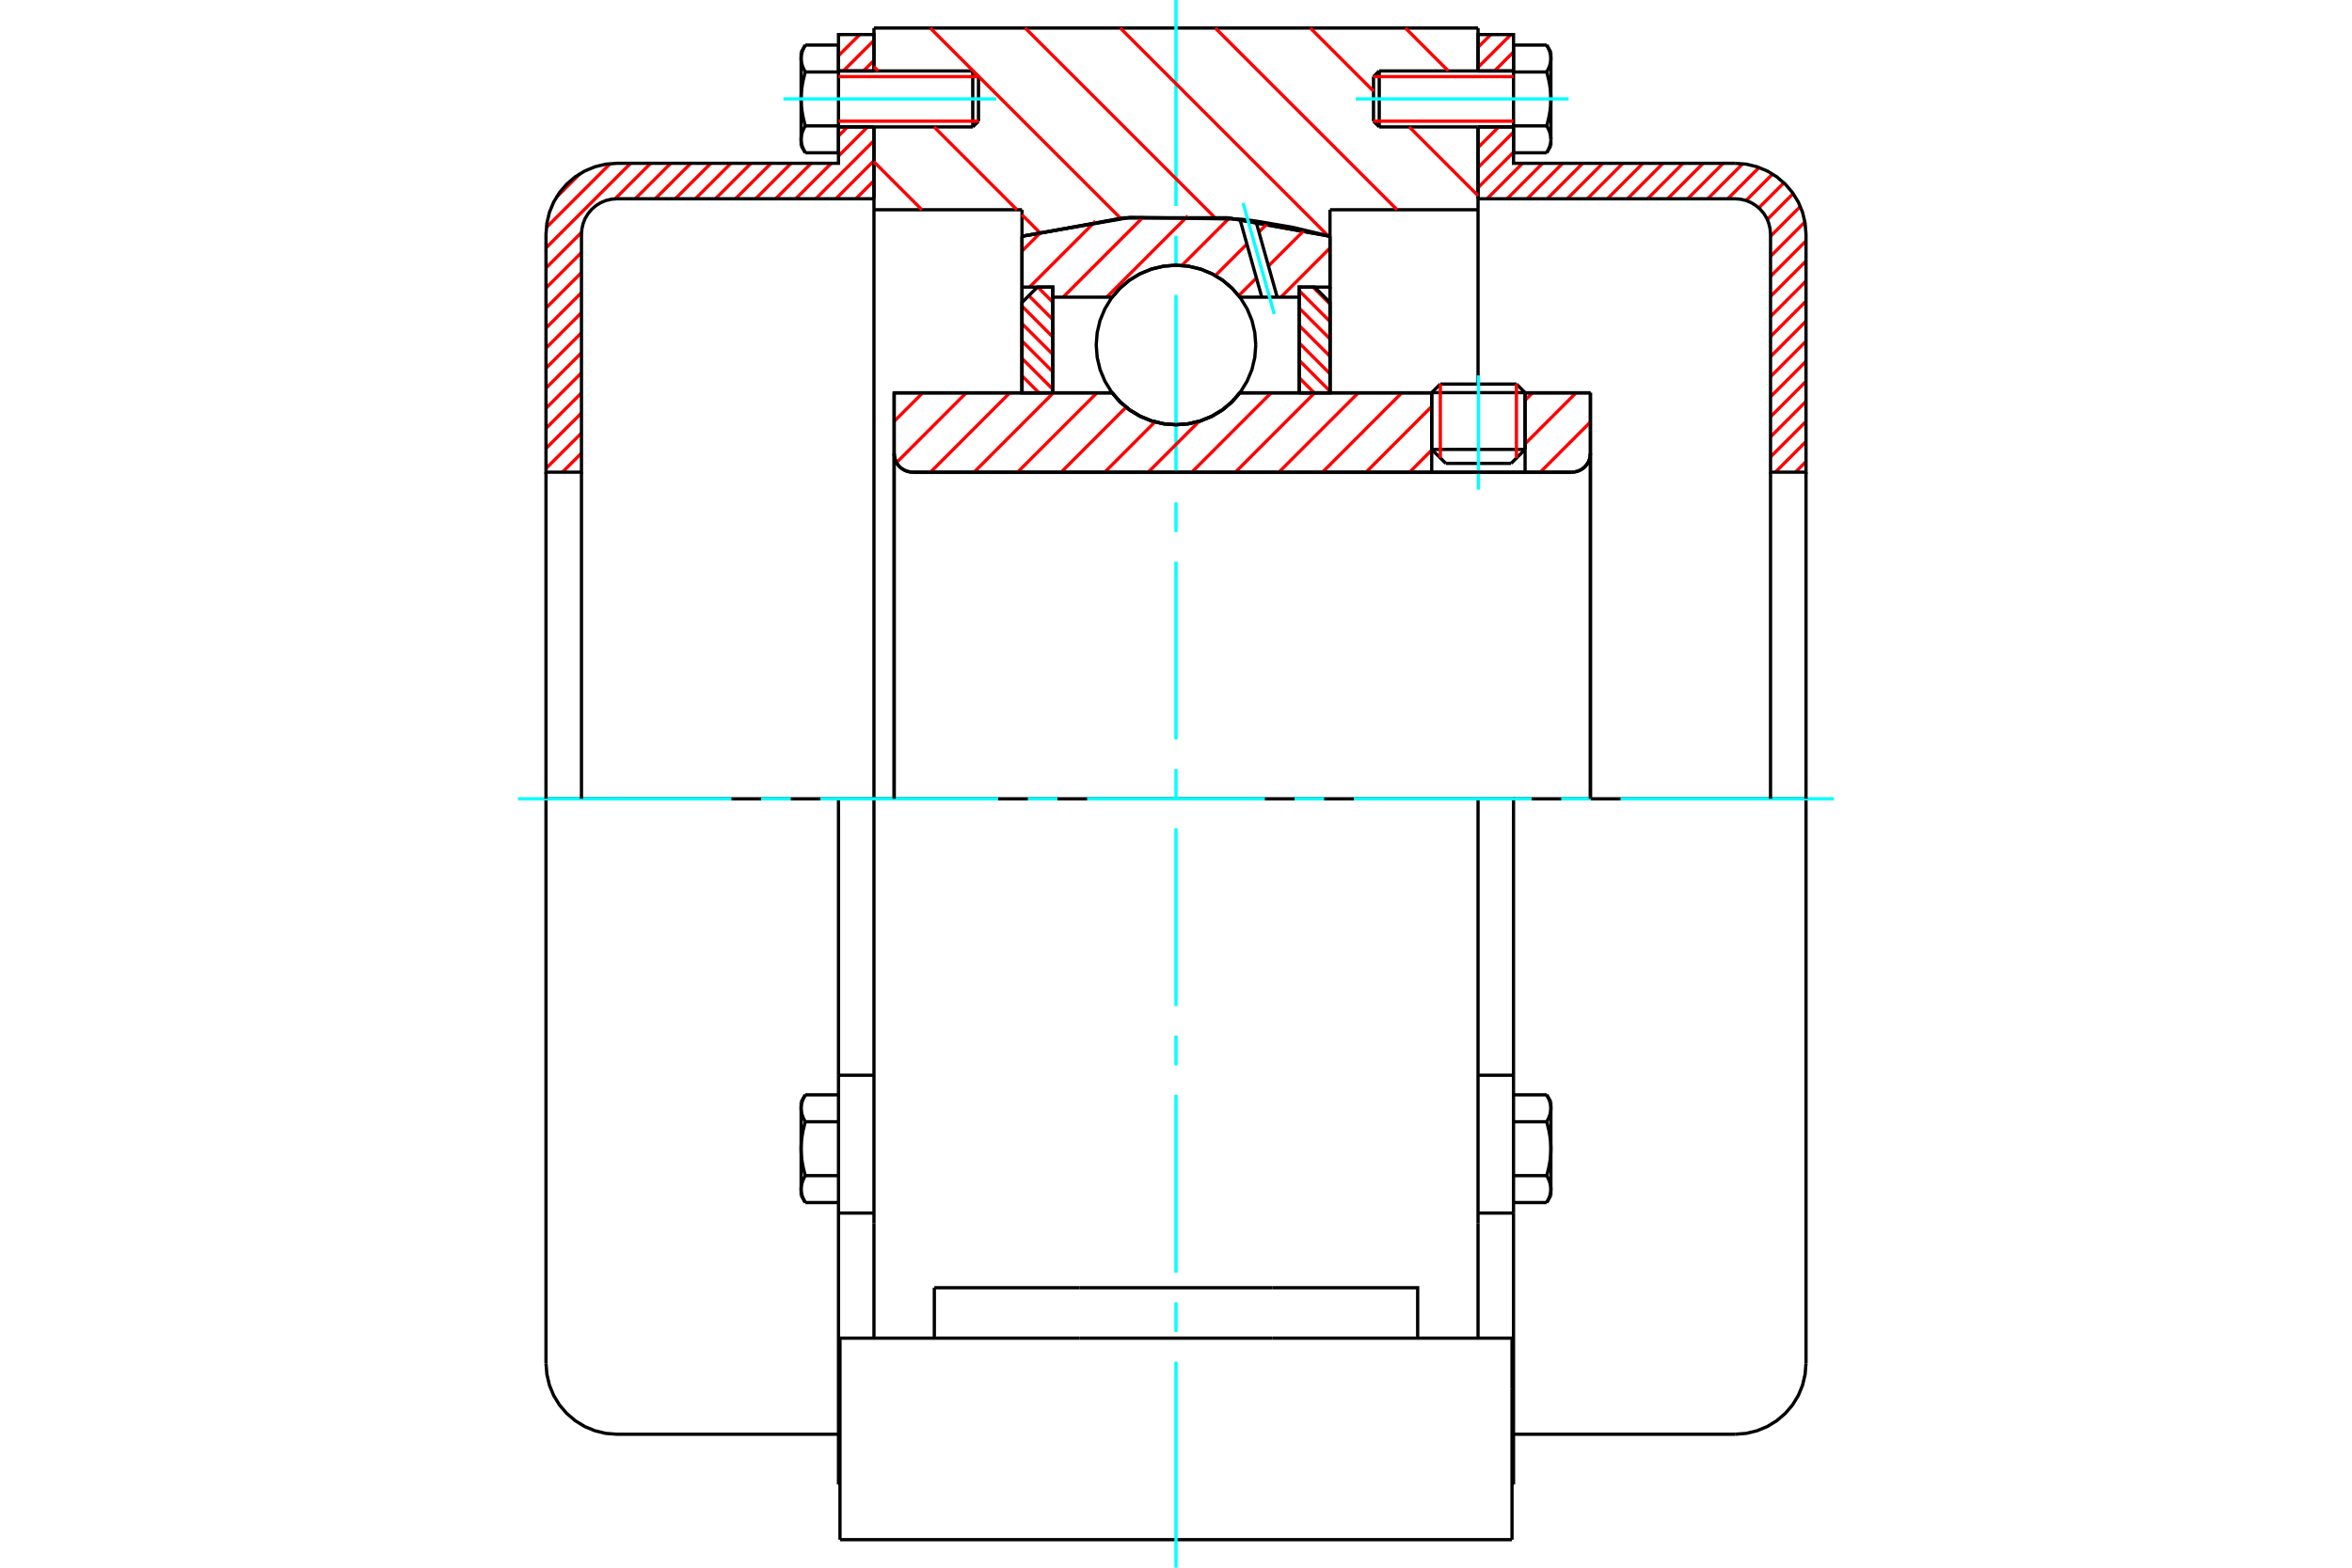<?xml version="1.0" standalone="no"?>
<!DOCTYPE svg PUBLIC "-//W3C//DTD SVG 1.1//EN"
	"http://www.w3.org/Graphics/SVG/1.1/DTD/svg11.dtd">
<svg xmlns="http://www.w3.org/2000/svg" height="100%" width="100%" viewBox="0 0 36000 24000">
	<rect x="-1800" y="-1200" width="39600" height="26400" style="fill:#FFF"/>
	<g style="fill:none; fill-rule:evenodd" transform="matrix(1 0 0 1 0 0)">
		<g style="fill:none; stroke:#000; stroke-width:50; shape-rendering:geometricPrecision">
			<line x1="23343" y1="6011" x2="21914" y2="6011"/>
			<line x1="22046" y1="5880" x2="23211" y2="5880"/>
			<line x1="21914" y1="6880" x2="23343" y2="6880"/>
			<line x1="23129" y1="7094" x2="22129" y2="7094"/>
			<polyline points="24057,7229 24102,7225 24145,7215 24187,7197 24225,7174 24259,7145 24288,7111 24312,7073 24329,7031 24339,6988 24343,6943"/>
			<line x1="24343" y1="6014" x2="24343" y2="6943"/>
			<line x1="23343" y1="6014" x2="24343" y2="6014"/>
			<line x1="18977" y1="6014" x2="21914" y2="6014"/>
			<polyline points="17023,6014 17147,6156 17292,6277 17454,6374 17628,6445 17812,6488 18000,6503 18188,6488 18372,6445 18546,6374 18708,6277 18853,6156 18977,6014"/>
			<line x1="13686" y1="6014" x2="17023" y2="6014"/>
			<line x1="13686" y1="6943" x2="13686" y2="6014"/>
			<polyline points="13686,6943 13689,6988 13700,7031 13717,7073 13740,7111 13769,7145 13803,7174 13842,7197 13883,7215 13927,7225 13971,7229"/>
			<line x1="24057" y1="7229" x2="13971" y2="7229"/>
			<line x1="24343" y1="6943" x2="24343" y2="12229"/>
			<line x1="13686" y1="6943" x2="13686" y2="12229"/>
			<line x1="22046" y1="5880" x2="21914" y2="6011"/>
			<line x1="23343" y1="6011" x2="23211" y2="5880"/>
			<line x1="23129" y1="7094" x2="23343" y2="6880"/>
			<line x1="21914" y1="6880" x2="22129" y2="7094"/>
			<line x1="21914" y1="6011" x2="21914" y2="6880"/>
			<line x1="23343" y1="6880" x2="23343" y2="6011"/>
			<line x1="22623" y1="12229" x2="13377" y2="12229"/>
			<line x1="22623" y1="3211" x2="20357" y2="3211"/>
			<line x1="22623" y1="1943" x2="22623" y2="3211"/>
			<line x1="22623" y1="429" x2="22623" y2="1086"/>
			<line x1="13377" y1="429" x2="22623" y2="429"/>
			<line x1="13377" y1="1086" x2="13377" y2="429"/>
			<line x1="13377" y1="3211" x2="13377" y2="1943"/>
			<line x1="15643" y1="3211" x2="13377" y2="3211"/>
			<line x1="15643" y1="3617" x2="15643" y2="3211"/>
			<polyline points="20357,3617 18794,3335 17206,3335 15643,3617"/>
			<line x1="20357" y1="3211" x2="20357" y2="3617"/>
			<line x1="15643" y1="6014" x2="15643" y2="3617"/>
			<line x1="13377" y1="12229" x2="13377" y2="3211"/>
			<line x1="20357" y1="3617" x2="20357" y2="6014"/>
			<line x1="12857" y1="23571" x2="23143" y2="23571"/>
			<line x1="14301" y1="20486" x2="14301" y2="19714"/>
			<line x1="16521" y1="19714" x2="14301" y2="19714"/>
			<line x1="16521" y1="20486" x2="19479" y2="20486"/>
			<line x1="19479" y1="19714" x2="16521" y2="19714"/>
			<polyline points="21699,20486 21699,19714 19479,19714"/>
			<line x1="22623" y1="20486" x2="22623" y2="18725"/>
			<line x1="13377" y1="20486" x2="13377" y2="18725"/>
			<line x1="19479" y1="20486" x2="23143" y2="20486"/>
			<line x1="22623" y1="3211" x2="22623" y2="5873"/>
			<line x1="13377" y1="18725" x2="13377" y2="12229"/>
			<line x1="23143" y1="21257" x2="23143" y2="20486"/>
			<line x1="23143" y1="23571" x2="23143" y2="21257"/>
			<polyline points="12857,23571 12857,21257 12857,20486"/>
			<line x1="22623" y1="18725" x2="22623" y2="12229"/>
			<line x1="12857" y1="20486" x2="16521" y2="20486"/>
			<line x1="12834" y1="16461" x2="13377" y2="16461"/>
			<polyline points="12834,16461 12834,16689 12834,16732 12834,18571 12834,22726"/>
			<polyline points="12262,18204 12262,18210 12262,18216 12263,18221 12263,18227 12264,18233 12264,18238 12265,18244 12266,18249 12266,18255 12267,18261 12268,18266 12270,18272 12271,18278 12272,18284 12274,18289 12275,18295 12277,18301 12279,18307 12281,18312 12283,18318 12285,18324 12287,18330 12289,18336 12292,18342 12294,18348 12297,18354 12300,18360 12303,18366 12306,18372 12309,18379 12312,18385 12315,18391 12319,18398 12322,18404 12326,18410"/>
			<line x1="12262" y1="18300" x2="12262" y2="18204"/>
			<polyline points="12262,17586 12262,17597 12262,17608 12263,17620 12263,17631 12264,17642 12264,17654 12265,17665 12266,17676 12266,17687 12267,17699 12268,17710 12270,17721 12271,17733 12272,17744 12274,17756 12275,17767 12277,17779 12279,17790 12281,17802 12283,17813 12285,17825 12287,17837 12289,17849 12292,17861 12294,17873 12297,17885 12300,17897 12303,17909 12306,17922 12309,17934 12312,17947 12315,17959 12319,17972 12322,17985 12326,17998"/>
			<line x1="12262" y1="18204" x2="12262" y2="17586"/>
			<polyline points="12326,17998 12322,18005 12319,18011 12315,18017 12312,18024 12309,18030 12306,18036 12303,18043 12300,18049 12297,18055 12294,18061 12292,18067 12289,18073 12287,18079 12285,18085 12283,18090 12281,18096 12279,18102 12277,18108 12275,18114 12274,18119 12272,18125 12271,18131 12270,18136 12268,18142 12267,18148 12266,18153 12266,18159 12265,18165 12264,18170 12264,18176 12263,18182 12263,18187 12262,18193 12262,18199 12262,18204"/>
			<polyline points="12262,16967 12262,16973 12262,16978 12263,16984 12263,16990 12264,16995 12264,17001 12265,17007 12266,17012 12266,17018 12267,17024 12268,17029 12270,17035 12271,17041 12272,17046 12274,17052 12275,17058 12277,17064 12279,17069 12281,17075 12283,17081 12285,17087 12287,17093 12289,17099 12292,17105 12294,17111 12297,17117 12300,17123 12303,17129 12306,17135 12309,17141 12312,17148 12315,17154 12319,17160 12322,17167 12326,17173"/>
			<line x1="12262" y1="17586" x2="12262" y2="16967"/>
			<polyline points="12326,17173 12322,17186 12319,17199 12315,17212 12312,17225 12309,17237 12306,17250 12303,17262 12300,17274 12297,17287 12294,17299 12292,17311 12289,17323 12287,17334 12285,17346 12283,17358 12281,17370 12279,17381 12277,17393 12275,17404 12274,17416 12272,17427 12271,17439 12270,17450 12268,17461 12267,17473 12266,17484 12266,17495 12265,17507 12264,17518 12264,17529 12263,17540 12263,17552 12262,17563 12262,17574 12262,17586"/>
			<line x1="12262" y1="16967" x2="12262" y2="16871"/>
			<polyline points="12326,16761 12322,16767 12319,16774 12315,16780 12312,16787 12309,16793 12306,16799 12303,16805 12300,16811 12297,16818 12294,16824 12292,16830 12289,16836 12287,16842 12285,16847 12283,16853 12281,16859 12279,16865 12277,16871 12275,16876 12274,16882 12272,16888 12271,16894 12270,16899 12268,16905 12267,16911 12266,16916 12266,16922 12265,16928 12264,16933 12264,16939 12263,16944 12263,16950 12262,16956 12262,16961 12262,16967"/>
			<line x1="12834" y1="17173" x2="12326" y2="17173"/>
			<line x1="12834" y1="16761" x2="12326" y2="16761"/>
			<line x1="12834" y1="17998" x2="12326" y2="17998"/>
			<line x1="12834" y1="18410" x2="12326" y2="18410"/>
			<line x1="9443" y1="12229" x2="8357" y2="12229"/>
			<line x1="12834" y1="12229" x2="9443" y2="12229"/>
			<line x1="13377" y1="12229" x2="12834" y2="12229"/>
			<line x1="8357" y1="12229" x2="8357" y2="20871"/>
			<line x1="12834" y1="12229" x2="12834" y2="16461"/>
			<line x1="14977" y1="1855" x2="14977" y2="1173"/>
			<line x1="14889" y1="1943" x2="14889" y2="1086"/>
			<polyline points="12326,1927 12322,1933 12319,1940 12315,1946 12312,1952 12309,1959 12306,1965 12303,1971 12300,1977 12297,1983 12294,1989 12292,1995 12289,2001 12287,2007 12285,2013 12283,2019 12281,2025 12279,2031 12277,2036 12275,2042 12274,2048 12272,2054 12271,2059 12270,2065 12268,2071 12267,2076 12266,2082 12266,2088 12265,2093 12264,2099 12264,2105 12263,2110 12263,2116 12262,2122 12262,2127 12262,2133"/>
			<polyline points="12262,1514 12262,1526 12262,1537 12263,1548 12263,1560 12264,1571 12264,1582 12265,1593 12266,1605 12266,1616 12267,1627 12268,1639 12270,1650 12271,1661 12272,1673 12274,1684 12275,1696 12277,1707 12279,1719 12281,1730 12283,1742 12285,1754 12287,1766 12289,1777 12292,1789 12294,1801 12297,1813 12300,1826 12303,1838 12306,1850 12309,1863 12312,1875 12315,1888 12319,1901 12322,1914 12326,1927"/>
			<line x1="12262" y1="2133" x2="12262" y2="1514"/>
			<polyline points="12262,896 12262,901 12262,907 12263,913 12263,918 12264,924 12264,930 12265,935 12266,941 12266,947 12267,952 12268,958 12270,964 12271,969 12272,975 12274,981 12275,986 12277,992 12279,998 12281,1004 12283,1010 12285,1015 12287,1021 12289,1027 12292,1033 12294,1039 12297,1045 12300,1051 12303,1057 12306,1064 12309,1070 12312,1076 12315,1083 12319,1089 12322,1095 12326,1102"/>
			<line x1="12262" y1="1514" x2="12262" y2="896"/>
			<polyline points="12326,1102 12322,1115 12319,1128 12315,1141 12312,1153 12309,1166 12306,1178 12303,1191 12300,1203 12297,1215 12294,1227 12292,1239 12289,1251 12287,1263 12285,1275 12283,1287 12281,1298 12279,1310 12277,1321 12275,1333 12274,1344 12272,1356 12271,1367 12270,1379 12268,1390 12267,1401 12266,1413 12266,1424 12265,1435 12264,1446 12264,1458 12263,1469 12263,1480 12262,1492 12262,1503 12262,1514"/>
			<line x1="12262" y1="896" x2="12262" y2="800"/>
			<polyline points="12326,690 12322,696 12319,702 12315,709 12312,715 12309,721 12306,728 12303,734 12300,740 12297,746 12294,752 12292,758 12289,764 12287,770 12285,776 12283,782 12281,788 12279,793 12277,799 12275,805 12274,811 12272,816 12271,822 12270,828 12268,834 12267,839 12266,845 12266,851 12265,856 12264,862 12264,867 12263,873 12263,879 12262,884 12262,890 12262,896"/>
			<polyline points="12262,2133 12262,2139 12262,2144 12263,2150 12263,2156 12264,2161 12264,2167 12265,2172 12266,2178 12266,2184 12267,2189 12268,2195 12270,2201 12271,2206 12272,2212 12274,2218 12275,2224 12277,2229 12279,2235 12281,2241 12283,2247 12285,2253 12287,2258 12289,2264 12292,2270 12294,2276 12297,2282 12300,2289 12303,2295 12306,2301 12309,2307 12312,2313 12315,2320 12319,2326 12322,2333 12326,2339"/>
			<line x1="12262" y1="2229" x2="12262" y2="2133"/>
			<line x1="12834" y1="690" x2="12326" y2="690"/>
			<line x1="12834" y1="1102" x2="12326" y2="1102"/>
			<line x1="12834" y1="1102" x2="12834" y2="690"/>
			<line x1="12834" y1="1927" x2="12326" y2="1927"/>
			<line x1="12834" y1="1927" x2="12834" y2="1102"/>
			<line x1="12834" y1="2339" x2="12326" y2="2339"/>
			<line x1="12834" y1="2339" x2="12834" y2="1927"/>
			<line x1="12834" y1="18571" x2="13377" y2="18571"/>
			<line x1="12834" y1="22726" x2="12857" y2="22726"/>
			<line x1="12262" y1="18300" x2="12326" y2="18410"/>
			<line x1="12326" y1="16761" x2="12262" y2="16871"/>
			<polyline points="8357,20871 8371,21041 8410,21207 8475,21364 8564,21510 8675,21639 8805,21750 8950,21839 9107,21904 9273,21944 9443,21957 12834,21957"/>
			<line x1="14889" y1="1943" x2="14977" y2="1855"/>
			<line x1="14977" y1="1173" x2="14889" y2="1086"/>
			<line x1="12834" y1="1943" x2="14889" y2="1943"/>
			<line x1="14889" y1="1086" x2="12834" y2="1086"/>
			<line x1="12326" y1="690" x2="12262" y2="800"/>
			<line x1="12262" y1="2229" x2="12326" y2="2339"/>
			<line x1="22623" y1="16461" x2="23166" y2="16461"/>
			<line x1="23166" y1="16689" x2="23166" y2="16461"/>
			<line x1="23166" y1="16732" x2="23166" y2="16689"/>
			<line x1="23166" y1="18571" x2="23166" y2="16732"/>
			<polyline points="23166,16461 23166,12229 22623,12229"/>
			<line x1="23166" y1="22726" x2="23166" y2="18571"/>
			<polyline points="23738,16967 23738,16961 23738,16956 23737,16950 23737,16944 23736,16939 23736,16933 23735,16928 23734,16922 23734,16916 23733,16911 23732,16905 23730,16899 23729,16894 23728,16888 23726,16882 23725,16876 23723,16871 23721,16865 23719,16859 23717,16853 23715,16847 23713,16842 23711,16836 23708,16830 23706,16824 23703,16818 23700,16811 23697,16805 23694,16799 23691,16793 23688,16787 23685,16780 23681,16774 23678,16767 23674,16761"/>
			<line x1="23738" y1="16871" x2="23738" y2="16967"/>
			<polyline points="23738,17586 23738,17574 23738,17563 23737,17552 23737,17540 23736,17529 23736,17518 23735,17507 23734,17495 23734,17484 23733,17473 23732,17461 23730,17450 23729,17439 23728,17427 23726,17416 23725,17404 23723,17393 23721,17381 23719,17370 23717,17358 23715,17346 23713,17334 23711,17323 23708,17311 23706,17299 23703,17287 23700,17274 23697,17262 23694,17250 23691,17237 23688,17225 23685,17212 23681,17199 23678,17186 23674,17173"/>
			<line x1="23738" y1="16967" x2="23738" y2="17586"/>
			<polyline points="23674,17173 23678,17167 23681,17160 23685,17154 23688,17148 23691,17141 23694,17135 23697,17129 23700,17123 23703,17117 23706,17111 23708,17105 23711,17099 23713,17093 23715,17087 23717,17081 23719,17075 23721,17069 23723,17064 23725,17058 23726,17052 23728,17046 23729,17041 23730,17035 23732,17029 23733,17024 23734,17018 23734,17012 23735,17007 23736,17001 23736,16995 23737,16990 23737,16984 23738,16978 23738,16973 23738,16967"/>
			<polyline points="23738,18204 23738,18199 23738,18193 23737,18187 23737,18182 23736,18176 23736,18170 23735,18165 23734,18159 23734,18153 23733,18148 23732,18142 23730,18136 23729,18131 23728,18125 23726,18119 23725,18114 23723,18108 23721,18102 23719,18096 23717,18090 23715,18085 23713,18079 23711,18073 23708,18067 23706,18061 23703,18055 23700,18049 23697,18043 23694,18036 23691,18030 23688,18024 23685,18017 23681,18011 23678,18005 23674,17998"/>
			<line x1="23738" y1="17586" x2="23738" y2="18204"/>
			<polyline points="23674,17998 23678,17985 23681,17972 23685,17959 23688,17947 23691,17934 23694,17922 23697,17909 23700,17897 23703,17885 23706,17873 23708,17861 23711,17849 23713,17837 23715,17825 23717,17813 23719,17802 23721,17790 23723,17779 23725,17767 23726,17756 23728,17744 23729,17733 23730,17721 23732,17710 23733,17699 23734,17687 23734,17676 23735,17665 23736,17654 23736,17642 23737,17631 23737,17620 23738,17608 23738,17597 23738,17586"/>
			<line x1="23738" y1="18204" x2="23738" y2="18300"/>
			<polyline points="23674,18410 23678,18404 23681,18398 23685,18391 23688,18385 23691,18379 23694,18372 23697,18366 23700,18360 23703,18354 23706,18348 23708,18342 23711,18336 23713,18330 23715,18324 23717,18318 23719,18312 23721,18307 23723,18301 23725,18295 23726,18289 23728,18284 23729,18278 23730,18272 23732,18266 23733,18261 23734,18255 23734,18249 23735,18244 23736,18238 23736,18233 23737,18227 23737,18221 23738,18216 23738,18210 23738,18204"/>
			<line x1="23166" y1="18410" x2="23674" y2="18410"/>
			<line x1="23166" y1="17998" x2="23674" y2="17998"/>
			<line x1="23166" y1="17173" x2="23674" y2="17173"/>
			<line x1="23166" y1="16761" x2="23674" y2="16761"/>
			<polyline points="27643,12229 26557,12229 23166,12229"/>
			<line x1="27643" y1="20871" x2="27643" y2="12229"/>
			<line x1="21023" y1="1173" x2="21023" y2="1855"/>
			<line x1="21111" y1="1086" x2="21111" y2="1943"/>
			<polyline points="23738,896 23738,890 23738,884 23737,879 23737,873 23736,867 23736,862 23735,856 23734,851 23734,845 23733,839 23732,834 23730,828 23729,822 23728,816 23726,811 23725,805 23723,799 23721,793 23719,788 23717,782 23715,776 23713,770 23711,764 23708,758 23706,752 23703,746 23700,740 23697,734 23694,728 23691,721 23688,715 23685,709 23681,702 23678,696 23674,690"/>
			<line x1="23738" y1="800" x2="23738" y2="896"/>
			<polyline points="23674,2339 23678,2333 23681,2326 23685,2320 23688,2313 23691,2307 23694,2301 23697,2295 23700,2289 23703,2282 23706,2276 23708,2270 23711,2264 23713,2258 23715,2253 23717,2247 23719,2241 23721,2235 23723,2229 23725,2224 23726,2218 23728,2212 23729,2206 23730,2201 23732,2195 23733,2189 23734,2184 23734,2178 23735,2172 23736,2167 23736,2161 23737,2156 23737,2150 23738,2144 23738,2139 23738,2133 23738,2229"/>
			<polyline points="23738,1514 23738,1503 23738,1492 23737,1480 23737,1469 23736,1458 23736,1446 23735,1435 23734,1424 23734,1413 23733,1401 23732,1390 23730,1379 23729,1367 23728,1356 23726,1344 23725,1333 23723,1321 23721,1310 23719,1298 23717,1287 23715,1275 23713,1263 23711,1251 23708,1239 23706,1227 23703,1215 23700,1203 23697,1191 23694,1178 23691,1166 23688,1153 23685,1141 23681,1128 23678,1115 23674,1102"/>
			<line x1="23738" y1="896" x2="23738" y2="1514"/>
			<polyline points="23674,1102 23678,1095 23681,1089 23685,1083 23688,1076 23691,1070 23694,1064 23697,1057 23700,1051 23703,1045 23706,1039 23708,1033 23711,1027 23713,1021 23715,1015 23717,1010 23719,1004 23721,998 23723,992 23725,986 23726,981 23728,975 23729,969 23730,964 23732,958 23733,952 23734,947 23734,941 23735,935 23736,930 23736,924 23737,918 23737,913 23738,907 23738,901 23738,896"/>
			<polyline points="23738,2133 23738,2127 23738,2122 23737,2116 23737,2110 23736,2105 23736,2099 23735,2093 23734,2088 23734,2082 23733,2076 23732,2071 23730,2065 23729,2059 23728,2054 23726,2048 23725,2042 23723,2036 23721,2031 23719,2025 23717,2019 23715,2013 23713,2007 23711,2001 23708,1995 23706,1989 23703,1983 23700,1977 23697,1971 23694,1965 23691,1959 23688,1952 23685,1946 23681,1940 23678,1933 23674,1927"/>
			<line x1="23738" y1="1514" x2="23738" y2="2133"/>
			<polyline points="23674,1927 23678,1914 23681,1901 23685,1888 23688,1875 23691,1863 23694,1850 23697,1838 23700,1826 23703,1813 23706,1801 23708,1789 23711,1777 23713,1766 23715,1754 23717,1742 23719,1730 23721,1719 23723,1707 23725,1696 23726,1684 23728,1673 23729,1661 23730,1650 23732,1639 23733,1627 23734,1616 23734,1605 23735,1593 23736,1582 23736,1571 23737,1560 23737,1548 23738,1537 23738,1526 23738,1514"/>
			<line x1="23166" y1="1102" x2="23674" y2="1102"/>
			<polyline points="23166,1102 23166,1927 23674,1927"/>
			<line x1="23166" y1="690" x2="23674" y2="690"/>
			<line x1="23166" y1="690" x2="23166" y2="1102"/>
			<line x1="23166" y1="2339" x2="23674" y2="2339"/>
			<line x1="23166" y1="1927" x2="23166" y2="2339"/>
			<line x1="22623" y1="18571" x2="23166" y2="18571"/>
			<line x1="23143" y1="22726" x2="23166" y2="22726"/>
			<line x1="23738" y1="16871" x2="23674" y2="16761"/>
			<line x1="23674" y1="18410" x2="23738" y2="18300"/>
			<polyline points="26557,21957 26727,21944 26893,21904 27050,21839 27195,21750 27325,21639 27436,21510 27525,21364 27590,21207 27629,21041 27643,20871"/>
			<line x1="23166" y1="21957" x2="26557" y2="21957"/>
			<line x1="21111" y1="1086" x2="21023" y2="1173"/>
			<line x1="21023" y1="1855" x2="21111" y2="1943"/>
			<line x1="23166" y1="1086" x2="21111" y2="1086"/>
			<line x1="21111" y1="1943" x2="23166" y2="1943"/>
			<line x1="23738" y1="800" x2="23674" y2="690"/>
			<line x1="23674" y1="2339" x2="23738" y2="2229"/>
		</g>
		<g style="fill:none; stroke:#0FF; stroke-width:50; shape-rendering:geometricPrecision">
			<line x1="22629" y1="7496" x2="22629" y2="5747"/>
			<line x1="18000" y1="24000" x2="18000" y2="20845"/>
			<line x1="18000" y1="20391" x2="18000" y2="19937"/>
			<line x1="18000" y1="19484" x2="18000" y2="16762"/>
			<line x1="18000" y1="16309" x2="18000" y2="15855"/>
			<line x1="18000" y1="15402" x2="18000" y2="12680"/>
			<line x1="18000" y1="12227" x2="18000" y2="11773"/>
			<line x1="18000" y1="11320" x2="18000" y2="8598"/>
			<line x1="18000" y1="8145" x2="18000" y2="7691"/>
			<line x1="18000" y1="7238" x2="18000" y2="4516"/>
			<line x1="18000" y1="4063" x2="18000" y2="3609"/>
			<line x1="18000" y1="3155" x2="18000" y2="0"/>
			<line x1="7929" y1="12229" x2="11196" y2="12229"/>
			<line x1="11650" y1="12229" x2="12104" y2="12229"/>
			<line x1="12557" y1="12229" x2="15279" y2="12229"/>
			<line x1="15732" y1="12229" x2="16186" y2="12229"/>
			<line x1="16639" y1="12229" x2="19361" y2="12229"/>
			<line x1="19814" y1="12229" x2="20268" y2="12229"/>
			<line x1="20721" y1="12229" x2="23443" y2="12229"/>
			<line x1="23896" y1="12229" x2="24350" y2="12229"/>
			<line x1="24804" y1="12229" x2="28071" y2="12229"/>
			<line x1="11991" y1="1514" x2="15248" y2="1514"/>
			<line x1="20752" y1="1514" x2="24009" y2="1514"/>
		</g>
		<g style="fill:none; stroke:#F00; stroke-width:50; shape-rendering:geometricPrecision">
			<line x1="27643" y1="7066" x2="27481" y2="7229"/>
			<line x1="27643" y1="6759" x2="27174" y2="7229"/>
			<line x1="27643" y1="6452" x2="27100" y2="6995"/>
			<line x1="27643" y1="6145" x2="27100" y2="6688"/>
			<line x1="27643" y1="5838" x2="27100" y2="6381"/>
			<line x1="27643" y1="5531" x2="27100" y2="6074"/>
			<line x1="27643" y1="5224" x2="27100" y2="5767"/>
			<line x1="27643" y1="4917" x2="27100" y2="5460"/>
			<line x1="27643" y1="4610" x2="27100" y2="5153"/>
			<line x1="27643" y1="4303" x2="27100" y2="4846"/>
			<line x1="27643" y1="3996" x2="27100" y2="4538"/>
			<line x1="27643" y1="3688" x2="27100" y2="4231"/>
			<line x1="27626" y1="3398" x2="27100" y2="3924"/>
			<line x1="27556" y1="3161" x2="27100" y2="3617"/>
			<line x1="27446" y1="2964" x2="27051" y2="3360"/>
			<line x1="27305" y1="2798" x2="26920" y2="3183"/>
			<line x1="27131" y1="2665" x2="26726" y2="3070"/>
			<line x1="26924" y1="2565" x2="26446" y2="3043"/>
			<line x1="26675" y1="2507" x2="26139" y2="3043"/>
			<line x1="26375" y1="2500" x2="25832" y2="3043"/>
			<line x1="26068" y1="2500" x2="25525" y2="3043"/>
			<line x1="25760" y1="2500" x2="25218" y2="3043"/>
			<line x1="25453" y1="2500" x2="24911" y2="3043"/>
			<line x1="25146" y1="2500" x2="24603" y2="3043"/>
			<line x1="24839" y1="2500" x2="24296" y2="3043"/>
			<line x1="24532" y1="2500" x2="23989" y2="3043"/>
			<line x1="24225" y1="2500" x2="23682" y2="3043"/>
			<line x1="23918" y1="2500" x2="23375" y2="3043"/>
			<line x1="23611" y1="2500" x2="23068" y2="3043"/>
			<line x1="23304" y1="2500" x2="22761" y2="3043"/>
			<line x1="23166" y1="2330" x2="22623" y2="2873"/>
			<line x1="23166" y1="2023" x2="22623" y2="2566"/>
			<line x1="22940" y1="1943" x2="22623" y2="2259"/>
			<line x1="22633" y1="1943" x2="22623" y2="1952"/>
			<line x1="23166" y1="795" x2="22876" y2="1086"/>
			<line x1="23126" y1="529" x2="22623" y2="1031"/>
			<line x1="22819" y1="529" x2="22623" y2="724"/>
		</g>
		<g style="fill:none; stroke:#000; stroke-width:50; shape-rendering:geometricPrecision">
			<line x1="22623" y1="3043" x2="22623" y2="1943"/>
			<line x1="22623" y1="1086" x2="23166" y2="1086"/>
			<line x1="23166" y1="1943" x2="22623" y2="1943"/>
			<polyline points="22623,1086 22623,529 23166,529 23166,1086"/>
			<polyline points="23166,1943 23166,2500 26557,2500"/>
			<polyline points="27643,3586 27629,3416 27590,3250 27525,3093 27436,2948 27325,2818 27195,2707 27050,2618 26893,2553 26727,2513 26557,2500"/>
			<polyline points="27643,3586 27643,7229 27100,7229 27100,3586 27093,3501 27073,3418 27041,3339 26996,3267 26941,3202 26876,3147 26804,3102 26725,3069 26642,3050 26557,3043 22623,3043"/>
			<line x1="27643" y1="12229" x2="27643" y2="7229"/>
			<line x1="27100" y1="7229" x2="27100" y2="12229"/>
		</g>
		<g style="fill:none; stroke:#F00; stroke-width:50; shape-rendering:geometricPrecision">
			<line x1="13377" y1="2767" x2="13101" y2="3043"/>
			<line x1="13377" y1="2460" x2="12794" y2="3043"/>
			<line x1="8900" y1="6937" x2="8608" y2="7229"/>
			<line x1="13377" y1="2153" x2="12487" y2="3043"/>
			<line x1="8900" y1="6630" x2="8357" y2="7172"/>
			<line x1="13280" y1="1943" x2="12834" y2="2389"/>
			<line x1="12723" y1="2500" x2="12180" y2="3043"/>
			<line x1="8900" y1="6323" x2="8357" y2="6865"/>
			<line x1="12973" y1="1943" x2="12834" y2="2082"/>
			<line x1="12415" y1="2500" x2="11873" y2="3043"/>
			<line x1="8900" y1="6015" x2="8357" y2="6558"/>
			<line x1="12108" y1="2500" x2="11566" y2="3043"/>
			<line x1="8900" y1="5708" x2="8357" y2="6251"/>
			<line x1="13377" y1="925" x2="13216" y2="1086"/>
			<line x1="11801" y1="2500" x2="11258" y2="3043"/>
			<line x1="8900" y1="5401" x2="8357" y2="5944"/>
			<line x1="13377" y1="618" x2="12908" y2="1086"/>
			<line x1="11494" y1="2500" x2="10951" y2="3043"/>
			<line x1="8900" y1="5094" x2="8357" y2="5637"/>
			<line x1="13159" y1="529" x2="12834" y2="853"/>
			<line x1="11187" y1="2500" x2="10644" y2="3043"/>
			<line x1="8900" y1="4787" x2="8357" y2="5330"/>
			<line x1="12851" y1="529" x2="12834" y2="546"/>
			<line x1="10880" y1="2500" x2="10337" y2="3043"/>
			<line x1="8900" y1="4480" x2="8357" y2="5023"/>
			<line x1="10573" y1="2500" x2="10030" y2="3043"/>
			<line x1="8900" y1="4173" x2="8357" y2="4716"/>
			<line x1="10266" y1="2500" x2="9723" y2="3043"/>
			<line x1="8900" y1="3866" x2="8357" y2="4409"/>
			<line x1="9959" y1="2500" x2="9415" y2="3044"/>
			<line x1="8901" y1="3558" x2="8357" y2="4102"/>
			<line x1="9652" y1="2500" x2="8357" y2="3795"/>
			<line x1="9339" y1="2506" x2="8363" y2="3482"/>
			<line x1="8879" y1="2658" x2="8515" y2="3022"/>
		</g>
		<g style="fill:none; stroke:#000; stroke-width:50; shape-rendering:geometricPrecision">
			<line x1="13377" y1="3043" x2="13377" y2="1943"/>
			<line x1="13377" y1="1086" x2="12834" y2="1086"/>
			<line x1="12834" y1="1943" x2="13377" y2="1943"/>
			<polyline points="13377,1086 13377,529 12834,529 12834,1086"/>
			<polyline points="12834,1943 12834,2500 9443,2500 9273,2513 9107,2553 8950,2618 8805,2707 8675,2818 8564,2948 8475,3093 8410,3250 8371,3416 8357,3586 8357,7229 8900,7229 8900,3586"/>
			<polyline points="9443,3043 9358,3050 9275,3069 9196,3102 9124,3147 9059,3202 9004,3267 8959,3339 8927,3418 8907,3501 8900,3586"/>
			<line x1="9443" y1="3043" x2="13377" y2="3043"/>
			<line x1="8357" y1="12229" x2="8357" y2="7229"/>
			<line x1="8900" y1="7229" x2="8900" y2="12229"/>
		</g>
		<g style="fill:none; stroke:#F00; stroke-width:50; shape-rendering:geometricPrecision">
			<line x1="21511" y1="429" x2="22168" y2="1086"/>
			<line x1="20056" y1="429" x2="21023" y2="1396"/>
			<line x1="21570" y1="1943" x2="22623" y2="2996"/>
			<line x1="18601" y1="429" x2="21384" y2="3211"/>
			<line x1="17147" y1="429" x2="20328" y2="3610"/>
			<line x1="15692" y1="429" x2="18586" y2="3322"/>
			<line x1="14238" y1="429" x2="17153" y2="3343"/>
			<line x1="13377" y1="1022" x2="13440" y2="1086"/>
			<line x1="14297" y1="1943" x2="15565" y2="3211"/>
			<line x1="15643" y1="3288" x2="15904" y2="3550"/>
			<line x1="13377" y1="2477" x2="14110" y2="3211"/>
		</g>
		<g style="fill:none; stroke:#000; stroke-width:50; shape-rendering:geometricPrecision">
			<polyline points="20357,3617 18794,3335 17206,3335 15643,3617"/>
		</g>
		<g style="fill:none; stroke:#F00; stroke-width:50; shape-rendering:geometricPrecision">
			<line x1="23211" y1="5880" x2="23211" y2="7011"/>
			<line x1="22046" y1="7011" x2="22046" y2="5880"/>
			<line x1="15643" y1="5754" x2="15903" y2="6014"/>
			<line x1="15643" y1="5487" x2="16114" y2="5959"/>
			<line x1="15643" y1="5221" x2="16114" y2="5692"/>
			<line x1="15643" y1="4954" x2="16114" y2="5425"/>
			<line x1="15643" y1="4687" x2="16114" y2="5159"/>
			<line x1="15748" y1="4526" x2="16114" y2="4892"/>
			<line x1="15884" y1="4395" x2="16114" y2="4625"/>
		</g>
		<g style="fill:none; stroke:#000; stroke-width:50; shape-rendering:geometricPrecision">
			<polyline points="16114,6014 16114,4395 15879,4395 15643,4631 15643,6014 16114,6014"/>
		</g>
		<g style="fill:none; stroke:#F00; stroke-width:50; shape-rendering:geometricPrecision">
			<line x1="20097" y1="4395" x2="20357" y2="4655"/>
			<line x1="19886" y1="4451" x2="20357" y2="4922"/>
			<line x1="19886" y1="4717" x2="20357" y2="5189"/>
			<line x1="19886" y1="4984" x2="20357" y2="5455"/>
			<line x1="19886" y1="5251" x2="20357" y2="5722"/>
			<line x1="19886" y1="5517" x2="20357" y2="5989"/>
			<line x1="19886" y1="5784" x2="20116" y2="6014"/>
		</g>
		<g style="fill:none; stroke:#000; stroke-width:50; shape-rendering:geometricPrecision">
			<polyline points="19886,6014 19886,4395 20121,4395 20357,4631 20357,6014 19886,6014"/>
			<polyline points="19221,5281 19206,5090 19162,4904 19088,4727 18988,4563 18864,4418 18718,4293 18555,4193 18377,4120 18191,4075 18000,4060 17809,4075 17623,4120 17445,4193 17282,4293 17136,4418 17012,4563 16912,4727 16838,4904 16794,5090 16779,5281 16794,5473 16838,5659 16912,5836 17012,5999 17136,6145 17282,6270 17445,6370 17623,6443 17809,6488 18000,6503 18191,6488 18377,6443 18555,6370 18718,6270 18864,6145 18988,5999 19088,5836 19162,5659 19206,5473 19221,5281"/>
		</g>
		<g style="fill:none; stroke:#F00; stroke-width:50; shape-rendering:geometricPrecision">
			<line x1="20357" y1="3797" x2="19606" y2="4549"/>
			<line x1="19965" y1="3523" x2="19416" y2="4072"/>
			<line x1="19231" y1="4256" x2="18960" y2="4527"/>
			<line x1="19406" y1="3415" x2="19269" y2="3552"/>
			<line x1="19085" y1="3736" x2="18602" y2="4219"/>
			<line x1="18813" y1="3341" x2="18090" y2="4064"/>
			<line x1="18181" y1="3306" x2="16939" y2="4549"/>
			<line x1="17503" y1="3318" x2="16272" y2="4549"/>
			<line x1="16768" y1="3386" x2="15759" y2="4395"/>
			<line x1="15943" y1="3545" x2="15643" y2="3845"/>
		</g>
		<g style="fill:none; stroke:#000; stroke-width:50; shape-rendering:geometricPrecision">
			<polyline points="15643,6014 15643,4395 15643,3617"/>
			<polyline points="18978,3354 17298,3328 15643,3617"/>
			<polyline points="19222,3384 19100,3368 18978,3354"/>
			<polyline points="20357,3617 19794,3482 19222,3384"/>
			<polyline points="20357,3617 20357,4395 19886,4395 19886,4549 19886,6014"/>
			<polyline points="19886,4549 19549,4549 19313,4549 18977,4549 18853,4407 18708,4286 18546,4189 18372,4118 18188,4075 18000,4060 17812,4075 17628,4118 17454,4189 17292,4286 17147,4407 17023,4549 16114,4549 16114,6014"/>
			<polyline points="16114,4549 16114,4395 15643,4395"/>
			<line x1="20357" y1="4395" x2="20357" y2="6014"/>
		</g>
		<g style="fill:none; stroke:#0FF; stroke-width:50; shape-rendering:geometricPrecision">
			<line x1="19504" y1="4808" x2="19027" y2="3108"/>
		</g>
		<g style="fill:none; stroke:#000; stroke-width:50; shape-rendering:geometricPrecision">
			<line x1="19313" y1="4549" x2="18978" y2="3354"/>
			<line x1="19549" y1="4549" x2="19222" y2="3384"/>
		</g>
		<g style="fill:none; stroke:#F00; stroke-width:50; shape-rendering:geometricPrecision">
			<line x1="24343" y1="6461" x2="23576" y2="7229"/>
			<line x1="24123" y1="6014" x2="23343" y2="6795"/>
			<line x1="23457" y1="6014" x2="23343" y2="6128"/>
			<line x1="21914" y1="6890" x2="21576" y2="7229"/>
			<line x1="21914" y1="6223" x2="20909" y2="7229"/>
			<line x1="21456" y1="6014" x2="20242" y2="7229"/>
			<line x1="20790" y1="6014" x2="19575" y2="7229"/>
			<line x1="20123" y1="6014" x2="18909" y2="7229"/>
			<line x1="19456" y1="6014" x2="18242" y2="7229"/>
			<line x1="18354" y1="6450" x2="17575" y2="7229"/>
			<line x1="17678" y1="6459" x2="16909" y2="7229"/>
			<line x1="17236" y1="6234" x2="16242" y2="7229"/>
			<line x1="16790" y1="6014" x2="15575" y2="7229"/>
			<line x1="16123" y1="6014" x2="14909" y2="7229"/>
			<line x1="15456" y1="6014" x2="14242" y2="7229"/>
			<line x1="14789" y1="6014" x2="13722" y2="7082"/>
			<line x1="14123" y1="6014" x2="13686" y2="6451"/>
		</g>
		<g style="fill:none; stroke:#000; stroke-width:50; shape-rendering:geometricPrecision">
			<line x1="24343" y1="12229" x2="24343" y2="6014"/>
			<polyline points="24057,7229 24102,7225 24145,7215 24187,7197 24225,7174 24259,7145 24288,7111 24312,7073 24329,7031 24339,6988 24343,6943"/>
			<polyline points="24057,7229 23343,7229 23343,6014"/>
			<polyline points="23343,7229 21914,7229 21914,6014"/>
			<line x1="21914" y1="7229" x2="13971" y2="7229"/>
			<polyline points="13686,6943 13689,6988 13700,7031 13717,7073 13740,7111 13769,7145 13803,7174 13842,7197 13883,7215 13927,7225 13971,7229"/>
			<polyline points="13686,6943 13686,6014 14157,6014 17023,6014 17147,6156 17292,6277 17454,6374 17628,6445 17812,6488 18000,6503 18188,6488 18372,6445 18546,6374 18708,6277 18853,6156 18977,6014 21914,6014"/>
			<line x1="23343" y1="6014" x2="24343" y2="6014"/>
			<line x1="13686" y1="12229" x2="13686" y2="6943"/>
		</g>
		<g style="fill:none; stroke:#F00; stroke-width:50; shape-rendering:geometricPrecision">
			<line x1="23166" y1="1173" x2="21023" y2="1173"/>
			<line x1="21023" y1="1855" x2="23166" y2="1855"/>
		</g>
		<g style="fill:none; stroke:#F00; stroke-width:50; shape-rendering:geometricPrecision">
			<line x1="12834" y1="1173" x2="14977" y2="1173"/>
			<line x1="14977" y1="1855" x2="12834" y2="1855"/>
		</g>
	</g>
</svg>
